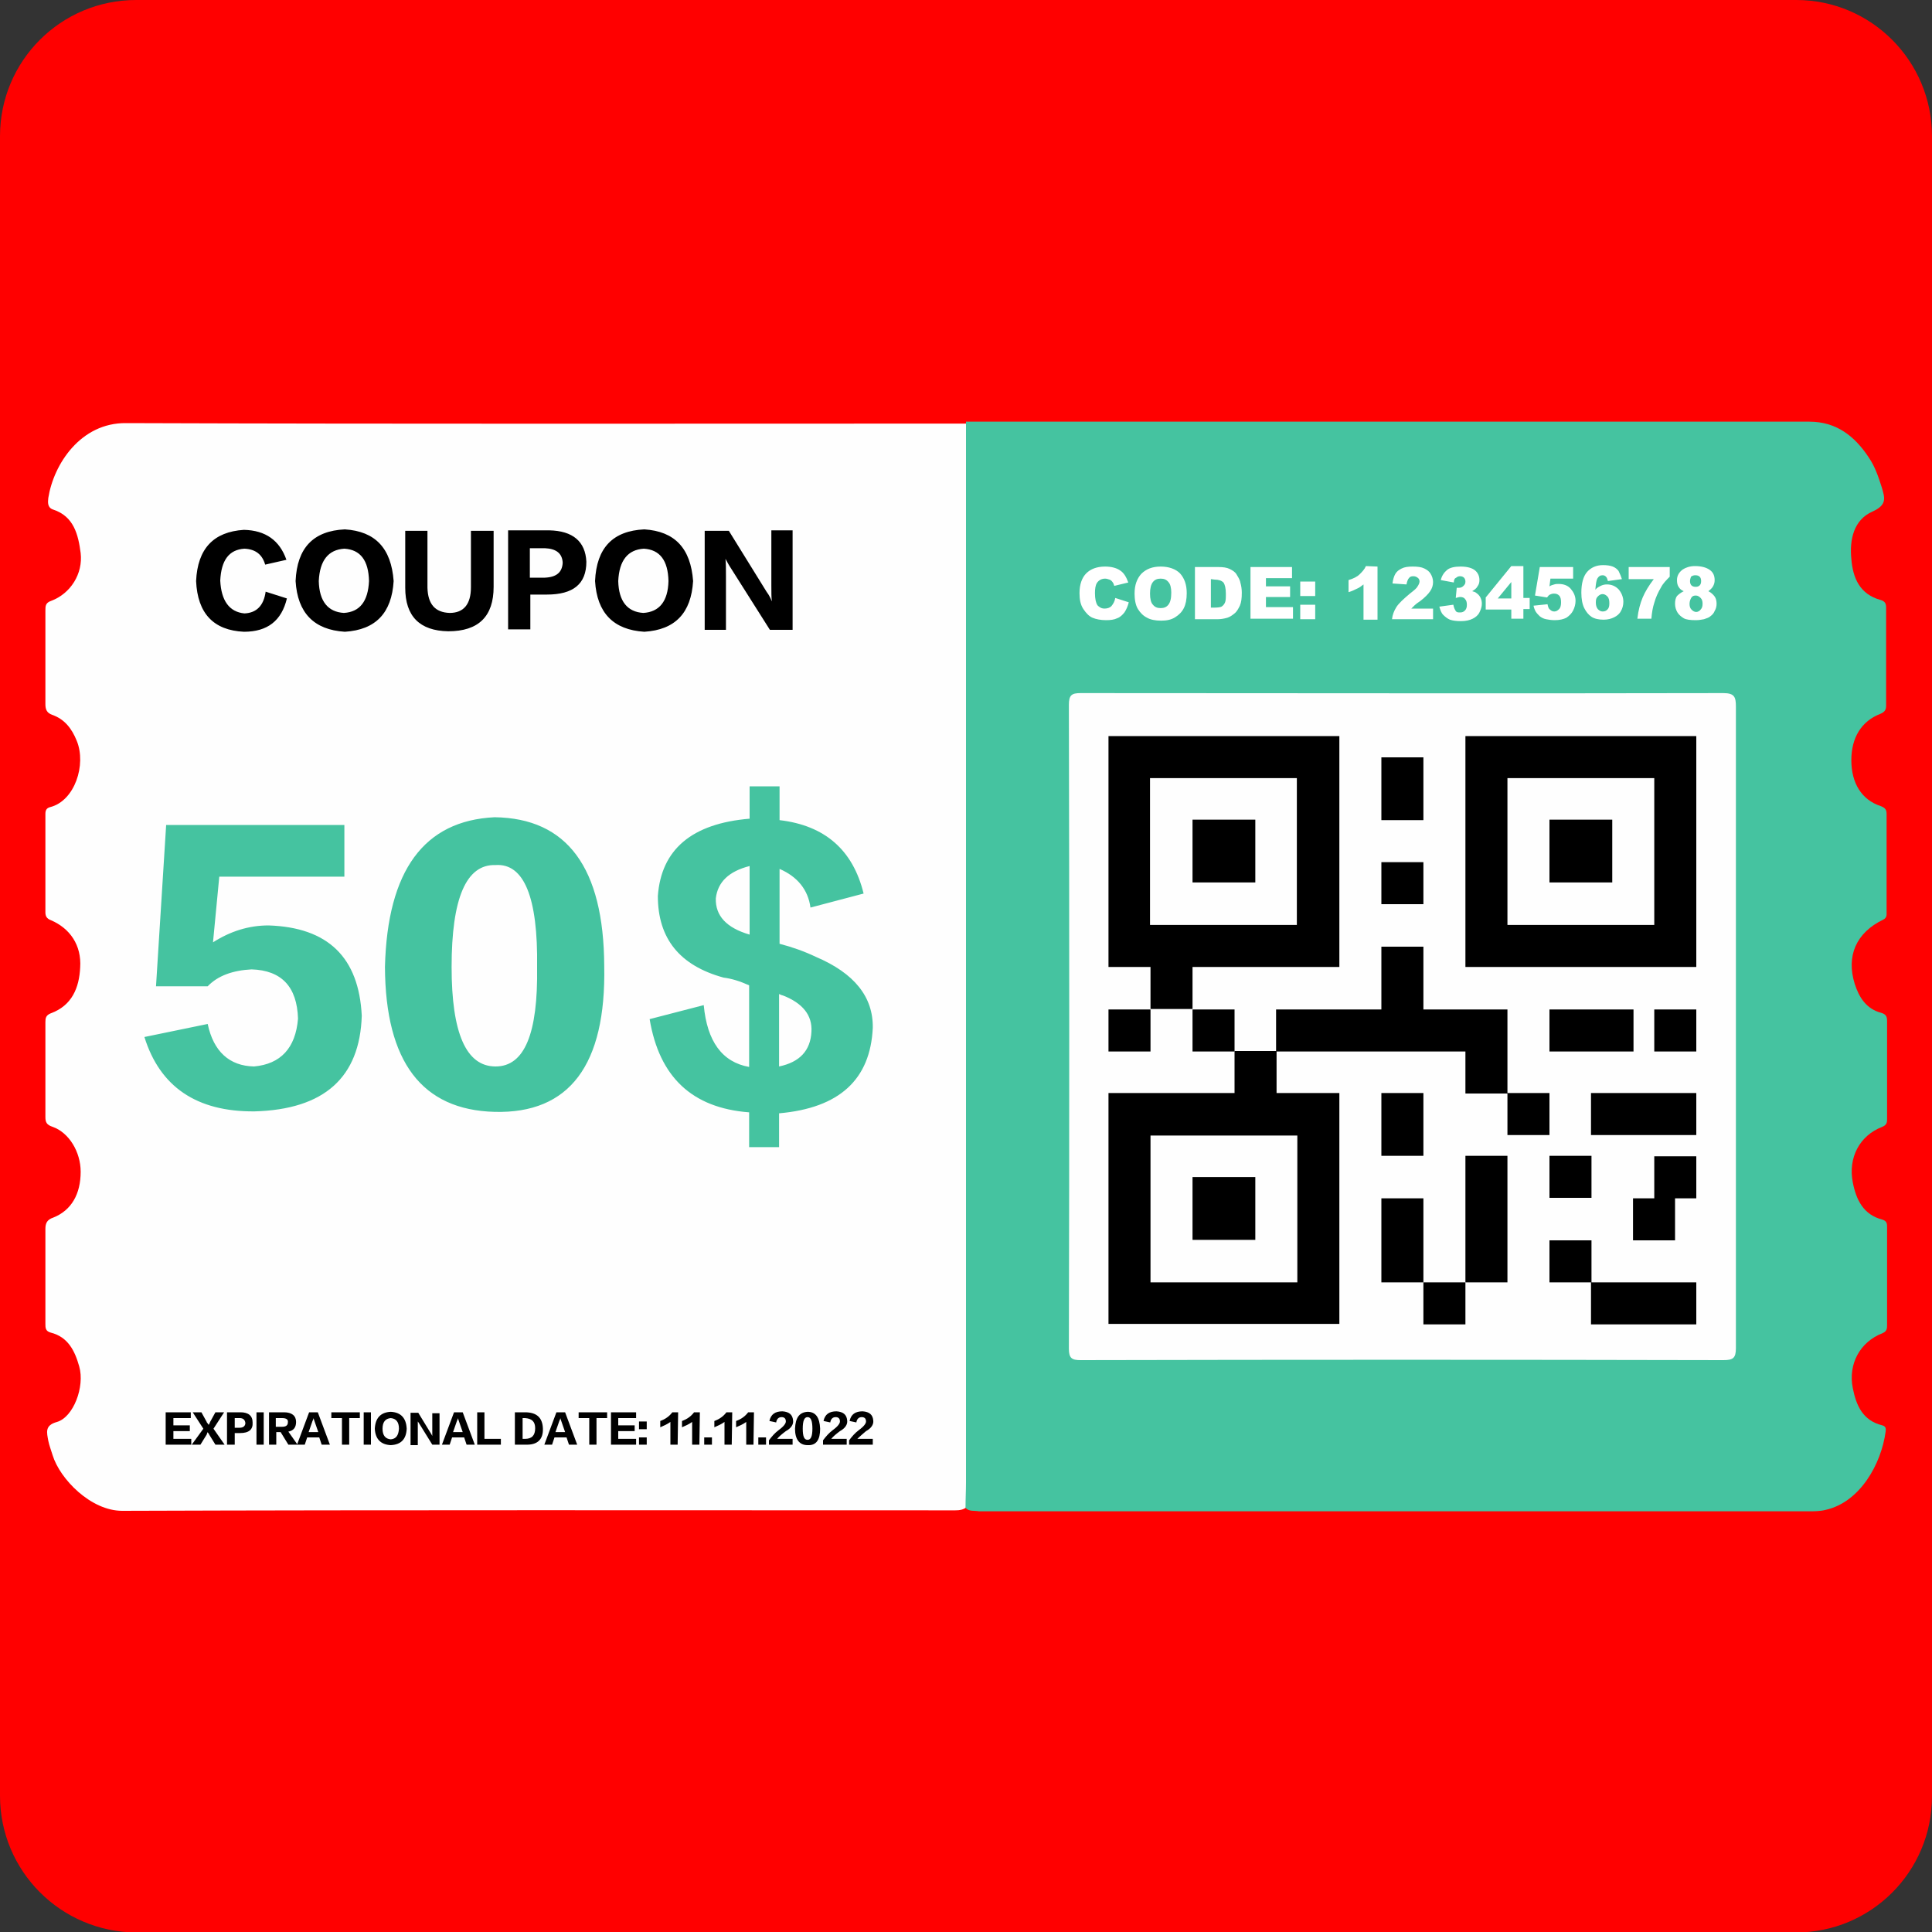 <svg xmlns="http://www.w3.org/2000/svg" width="400" height="400"><rect width="100%" height="100%" fill="#333333" stroke="none"/><path fill="red" d="M28.2 0h343.7C387.4 0 400 12.6 400 28.2v343.7c0 15.6-12.6 28.2-28.2 28.2H28.2C12.6 400 0 387.4 0 371.8V28.2C0 12.6 12.6 0 28.2 0z"/><path fill="#FEFEFE" d="M199.9 312.2c-.9.6-2 .5-3.1.5-57.2 0-114.3-.1-171.5.1-6.5 0-12.9-6.6-14.4-11.5-.3-1-.7-2-.9-3-.3-1.7-.8-3.2 1.8-3.9 3.4-1 5.8-7.3 4.6-11.5-.9-3.2-2.3-6.1-5.9-7-1.1-.3-1.1-1-1.1-1.8v-19.7c0-1.2.4-1.9 1.6-2.3 3.8-1.5 5.7-4.9 5.7-9.5 0-4.1-2.4-8.1-5.8-9.3-1.2-.4-1.5-.9-1.5-2v-19.7c0-.8.1-1.4 1.1-1.8 4.4-1.6 5.9-5.3 6.1-9.5.3-4.6-2.1-8.1-6.1-9.8-.8-.3-1.1-.8-1.1-1.6v-20.4c0-.7.2-1.2 1-1.4 5.1-1.3 7.5-8.8 5.5-13.7-1-2.5-2.5-4.5-5.1-5.4-1.1-.4-1.4-1.1-1.4-2.2v-19.4c0-.9 0-1.6 1.2-2 4-1.5 6.6-5.6 6.1-9.9-.5-3.8-1.4-7.6-5.7-9-1.2-.4-1.1-1.5-1-2.4 1.1-7 6.7-15.6 16.1-15.5 58 .2 115.9.1 173.9.1.7.7.9 1.5.9 2.4v218c.1 1.1.5 2.9-1 4.1z"/><path fill="#45C3A0" d="M199.9 312.2c0-1.8.1-3.6.1-5.3V89.5v-2.2h174.6c5.6 0 9.4 3 12.3 7.4 1.3 1.9 2 4 2.7 6.2.6 2.1 1.2 3.6-1.9 5-3.9 1.7-4.8 5.8-4.4 9.8.3 3.9 1.7 7.3 6 8.5 1.1.3 1.2.9 1.2 1.7v20.2c0 .9-.3 1.3-1.2 1.7-3.9 1.5-6 4.9-6 9.6 0 4.7 2.1 8.2 6.1 9.5 1 .4 1.2.8 1.2 1.7v20.2c0 .6.1 1.2-.7 1.6-5.6 2.7-7.7 7.5-5.9 13.3.9 2.8 2.4 5.2 5.5 6 1 .3 1.2.8 1.2 1.7v20.2c0 .7 0 1.3-1 1.7-4.7 1.8-7.1 6.4-6.1 11.5.7 3.6 2.2 6.7 6.1 7.7 1 .3 1 .9 1 1.6v20.2c0 .7 0 1.3-.9 1.7-4.7 1.8-7.2 6.4-6.2 11.4.7 3.5 2 6.7 6.1 7.7.7.2.8.6.7 1.3-.9 6.7-5.3 14.6-12.4 16.2-1.2.3-2.4.3-3.6.3H202.7c-1.1-.2-2 .1-2.8-.7z"/><path fill="#FEFEFE" d="M359.4 212.6v66.5c0 2.1-.6 2.5-2.6 2.5-44.4-.1-88.7-.1-133.1 0-1.8 0-2.4-.4-2.4-2.4.1-44.4.1-88.9 0-133.3 0-2 .6-2.4 2.4-2.4 44.4 0 88.7.1 133.1 0 2.3 0 2.6.8 2.6 2.8v66.3z"/><path fill="#FFF" d="M230.9 123.8l2.8.9c-.2.8-.5 1.5-.9 2.1-.4.5-.9 1-1.5 1.2-.6.3-1.4.4-2.3.4-1.1 0-2.1-.2-2.8-.5s-1.3-.9-1.9-1.8-.8-2-.8-3.3c0-1.8.5-3.2 1.4-4.1s2.2-1.4 3.9-1.4c1.3 0 2.4.3 3.1.8.8.5 1.3 1.4 1.7 2.5l-2.9.7c-.1-.3-.2-.6-.3-.7-.2-.3-.4-.5-.7-.6s-.6-.2-.9-.2c-.7 0-1.3.3-1.7.9-.3.5-.4 1.2-.4 2.1 0 1.2.2 2 .5 2.5.4.4.8.7 1.5.7.6 0 1.1-.2 1.4-.5.4-.5.7-1 .8-1.7zm4-.9c0-1.8.5-3.1 1.4-4.1 1-1 2.3-1.5 4-1.5s3.1.5 4 1.4c.9 1 1.4 2.3 1.4 4.1 0 1.3-.2 2.3-.6 3.1-.4.8-1 1.4-1.8 1.9s-1.7.7-2.9.7-2.2-.2-2.9-.6c-.8-.4-1.4-1-1.9-1.8s-.7-2-.7-3.2zm3.2 0c0 1.1.2 1.9.6 2.3.4.5.9.7 1.6.7.7 0 1.2-.2 1.6-.7.4-.5.6-1.3.6-2.5 0-1-.2-1.8-.6-2.2-.4-.5-.9-.7-1.6-.7-.7 0-1.2.2-1.6.7-.4.5-.6 1.3-.6 2.4zm9.4-5.5h4.8c.9 0 1.7.1 2.3.4s1.1.6 1.4 1.1.7 1.1.8 1.7c.2.7.3 1.4.3 2.1 0 1.2-.1 2-.4 2.7-.3.6-.6 1.2-1.1 1.6s-.9.7-1.5.9c-.7.2-1.4.3-1.9.3h-4.8v-10.8h.1zm3.2 2.5v5.9h.8c.7 0 1.2-.1 1.4-.2.3-.2.5-.4.7-.8s.2-1 .2-1.9c0-1.1-.2-1.9-.5-2.3-.4-.4-1-.6-1.8-.6l-.8-.1zm8.1-2.5h8.7v2.3h-5.4v1.7h5v2.2h-5v2.1h5.6v2.4h-8.8v-10.7h-.1zm10.4 3h3.1v3h-3.1v-3zm0 4.8h3.1v3h-3.1v-3zm16-7.9v11h-2.9V121c-.5.4-.9.7-1.4.9-.4.2-1 .5-1.7.7v-2.5c1-.3 1.8-.7 2.3-1.2s1-1 1.3-1.7l2.4.1zm11.7 10.9h-8.7c.1-.9.4-1.7.9-2.5s1.5-1.7 2.8-2.8c.9-.7 1.4-1.1 1.6-1.5.2-.3.4-.7.4-1s-.1-.6-.4-.8-.5-.3-.9-.3-.7.1-.9.4c-.2.2-.4.7-.5 1.3l-2.9-.2c.1-.8.3-1.5.6-2s.7-.8 1.3-1.1c.6-.3 1.3-.4 2.3-.4s1.8.1 2.4.4 1 .6 1.3 1.1.5 1.1.5 1.7c0 .7-.2 1.3-.6 1.9s-1.1 1.3-2 2c-.6.4-1 .7-1.2.9l-.7.7h4.5v2.2h.2zm4.1-7.6l-2.7-.5c.2-.9.7-1.6 1.3-2.1.6-.5 1.6-.7 2.8-.7 1.4 0 2.4.3 3 .8s.9 1.2.9 2c0 .5-.1.9-.4 1.3-.2.4-.6.7-1.1 1 .4.1.7.2.9.4.3.2.6.5.8.9s.3.8.3 1.3c0 .6-.2 1.2-.5 1.8-.3.6-.8 1-1.4 1.3s-1.4.5-2.4.5-1.7-.1-2.3-.3c-.5-.2-1-.6-1.4-1s-.6-1-.8-1.7l2.9-.4c.1.6.3 1 .5 1.3s.5.3.9.3.7-.1 1-.4.4-.7.4-1.2-.1-.9-.4-1.2c-.2-.3-.6-.4-1-.4-.2 0-.5.1-.9.2l.2-2.1h.4c.4 0 .7-.1 1-.4s.4-.5.4-.9c0-.3-.1-.6-.3-.8-.2-.2-.5-.3-.8-.3s-.6.1-.8.3c-.3.1-.5.4-.5 1zm11.9 5.6h-5.3v-2.5l5.3-6.5h2.5v6.6h1.3v2.3h-1.3v2h-2.5v-1.9zm0-2.3v-3.4l-2.8 3.4h2.8zm5.9-6.5h6.9v2.4H321l-.2 1.6c.3-.2.6-.3 1-.4.3-.1.6-.1.9-.1 1 0 1.9.3 2.5 1s1 1.5 1 2.5c0 .7-.2 1.4-.5 2s-.8 1.1-1.4 1.5c-.6.3-1.4.5-2.4.5-.7 0-1.3-.1-1.8-.2s-.9-.3-1.3-.6c-.3-.3-.6-.6-.8-.9-.2-.3-.4-.8-.5-1.3l2.9-.3c.1.5.2.9.5 1.1.3.3.6.4.9.4.4 0 .7-.2 1-.5s.4-.8.4-1.4-.1-1.1-.4-1.4-.6-.4-1.1-.4c-.3 0-.6.1-.8.2-.2.1-.4.3-.6.6l-2.5-.4 1-5.9zm17 2.5l-2.9.4c-.1-.4-.2-.7-.4-.9-.2-.2-.4-.3-.7-.3-.5 0-.8.2-1.1.7-.2.4-.3 1.1-.4 2.3.3-.4.7-.6 1.1-.8.4-.2.8-.3 1.3-.3.9 0 1.7.3 2.4 1 .6.7 1 1.6 1 2.6 0 .7-.2 1.4-.5 1.9-.3.6-.8 1-1.4 1.3-.6.3-1.3.5-2.2.5-1 0-1.9-.2-2.5-.6s-1.1-1-1.5-1.8-.6-1.9-.6-3.2c0-1.9.4-3.4 1.2-4.3.8-.9 1.9-1.4 3.3-1.4.8 0 1.5.1 2 .3.5.2.9.5 1.2.9.3.6.5 1.1.7 1.7zm-5.4 4.8c0 .6.1 1 .4 1.4.3.3.6.5 1 .5s.7-.1 1-.4.4-.7.4-1.3c0-.6-.1-1.1-.4-1.4s-.6-.5-1-.5-.7.2-1 .5-.4.6-.4 1.2zm6.8-7.3h8.5v2c-.7.7-1.4 1.4-1.8 2.2-.6 1-1.1 2.1-1.4 3.2-.3.9-.5 2-.6 3.3H339c.2-1.8.6-3.2 1.1-4.4.5-1.2 1.3-2.5 2.3-3.8h-5.2v-2.5zm11.4 5c-.5-.2-.8-.5-1-.8-.3-.4-.4-.9-.4-1.5 0-.9.4-1.6 1.2-2.2.6-.4 1.5-.7 2.5-.7 1.4 0 2.4.3 3.1.8s1 1.2 1 2.1c0 .5-.1.9-.4 1.4-.2.3-.5.6-.9.9.6.3 1 .7 1.3 1.1s.4 1 .4 1.5-.1 1-.4 1.5c-.2.5-.5.8-.9 1.1-.3.3-.8.4-1.3.6-.5.1-1.1.2-1.7.2-1.1 0-2-.1-2.5-.4s-1-.7-1.3-1.2-.5-1.1-.5-1.8c0-.6.1-1.2.4-1.6.4-.4.8-.7 1.4-1zm1.2 2.6c0 .5.1.9.4 1.2.3.3.6.5 1 .5.3 0 .7-.2.9-.5.3-.3.4-.7.4-1.2s-.1-.9-.4-1.2c-.3-.3-.6-.5-1-.5s-.7.1-.9.4-.4.8-.4 1.3zm.1-4.7c0 .4.1.7.3.9.2.2.5.3.9.3.3 0 .6-.1.8-.3s.3-.5.3-.9-.1-.7-.3-.9-.5-.3-.9-.3-.6.1-.9.3c-.1.3-.2.6-.2.9z"/><path d="M59.3 115.9l-4.4 1c-.6-2.1-2-3.2-4.3-3.3-3.2.2-4.8 2.4-5 6.6.2 4.2 1.9 6.5 5 6.8 2.5-.1 4-1.6 4.4-4.5l4.4 1.4c-1.1 4.6-4 6.9-8.9 6.9-6.3-.3-9.6-3.8-9.9-10.5.3-6.7 3.6-10.2 9.9-10.6 4.5.1 7.4 2.2 8.8 6.2zm22.2 4.4c-.4 6.6-3.7 10.1-10.1 10.5-6.4-.4-9.8-3.9-10.2-10.5.3-6.9 3.7-10.4 10.2-10.7 6.3.4 9.6 3.9 10.1 10.7zm-5.1 0c-.1-4.3-1.8-6.5-5.1-6.7-3.3.2-5.1 2.4-5.3 6.7.1 4.2 1.9 6.4 5.2 6.6 3.3-.2 5-2.4 5.2-6.6zm7.5 1.4v-11.8h4.6v11.8c.1 3.4 1.6 5.1 4.6 5.2 2.9 0 4.4-1.8 4.4-5.3v-11.7h4.7v11.6c0 6.1-3.1 9.2-9.4 9.2-5.9-.1-8.9-3.1-8.9-9zm29.3 1.4h-3.4v7.2h-4.6v-20.5h8.5c4.9.1 7.5 2.3 7.7 6.5 0 4.6-2.7 6.8-8.2 6.8zm-.4-9.6h-3.1v6.1h3.1c2.4-.1 3.6-1.1 3.7-3.1-.1-1.9-1.3-2.9-3.7-3zm30.7 6.8c-.4 6.6-3.7 10.1-10.1 10.5-6.4-.4-9.8-3.9-10.2-10.5.3-6.9 3.7-10.4 10.2-10.7 6.3.4 9.6 3.9 10.1 10.7zm-5.1 0c-.1-4.3-1.8-6.5-5.1-6.7-3.3.2-5.1 2.4-5.3 6.7.1 4.2 1.9 6.4 5.2 6.6 3.3-.2 5.1-2.4 5.2-6.6zm25.7 10.1h-4.7l-8.1-12.8c-.6-.9-.9-1.6-1.1-1.9.1.9.1 2.1.1 3.5v11.2h-4.4v-20.5h5l7.8 12.6c.6.8.9 1.5 1.1 2v-.1c-.1-.7-.1-1.7-.1-3.2v-11.4h4.4v20.6zM39.5 299.1h-5.2v-6.7h5.2v1.2h-3.6v1.5h3.4v1.2h-3.4v1.6h3.7v1.2h-.1zm7 0h-1.9l-1.3-2.1c0-.1-.1-.2-.2-.3 0-.1-.1-.1-.1-.2-.1.2-.2.4-.2.5l-1.3 2.1h-1.8l2.4-3.3-2.2-3.4h1.8l1.1 2c0 .1.1.2.2.3.1.1.1.2.2.3.1-.1.2-.3.3-.6l1.1-2h1.8l-2.2 3.4 2.3 3.3zm3.2-2.4h-1.1v2.4H47v-6.7h2.8c1.6 0 2.5.7 2.5 2.1.1 1.5-.8 2.2-2.6 2.2zm-.1-3.1h-1v2h1c.8 0 1.2-.4 1.2-1-.1-.7-.5-1-1.2-1zm5 5.5h-1.5v-6.7h1.5v6.7zm7 0h-1.9l-1.6-2.6h-.9v2.6h-1.5v-6.7h3.1c1.6 0 2.5.7 2.5 2 0 1.1-.5 1.8-1.6 2l1.9 2.7zm-3.2-5.5h-1.3v1.8h1.3c.8 0 1.2-.3 1.2-.9.1-.6-.3-.9-1.2-.9z"/><path d="M68.3 299.1h-1.7l-.5-1.5h-2.5l-.5 1.5h-1.6l2.5-6.7h1.8l2.5 6.7zm-2.4-2.6l-.8-2.3c-.1-.2-.1-.4-.2-.6 0 .2-.1.4-.2.6l-.8 2.3h2zm8.6-2.9h-2.2v5.5h-1.5v-5.5h-2.2v-1.2h5.9v1.2zm2.3 5.5h-1.5v-6.7h1.5v6.7zm7.4-3.3c-.1 2.2-1.2 3.3-3.3 3.4-2.1-.1-3.2-1.3-3.3-3.4.1-2.2 1.2-3.4 3.3-3.5 2.1.1 3.2 1.3 3.3 3.5zm-1.6 0c0-1.4-.6-2.1-1.7-2.2-1.1.1-1.7.8-1.7 2.2 0 1.4.6 2.1 1.7 2.2 1.1-.1 1.6-.8 1.7-2.2zm8.4 3.3h-1.5l-2.6-4.2c-.2-.3-.3-.5-.4-.6v4.9H85v-6.7h1.6l2.5 4.1c.2.3.3.5.4.7v-4.7H91v6.5zm7.3 0h-1.7l-.5-1.5h-2.5l-.5 1.5h-1.6l2.5-6.7h1.8l2.5 6.7zm-2.5-2.6l-.8-2.3c-.1-.2-.1-.4-.2-.6 0 .2-.1.4-.2.6l-.8 2.3h2zm7.9 2.6h-4.9v-6.7h1.5v5.5h3.4v1.2zm5.1 0h-2.2v-6.7h2.1c2.4 0 3.6 1.1 3.7 3.3.1 2.3-1.1 3.5-3.6 3.4zm-.1-5.5h-.5v4.3h.5c1.4 0 2.1-.7 2.1-2.2 0-1.4-.7-2-2.1-2.1zm10.8 5.5h-1.7l-.5-1.5h-2.5l-.5 1.5h-1.6l2.5-6.7h1.8l2.5 6.7zm-2.5-2.6l-.8-2.3c-.1-.2-.1-.4-.2-.6 0 .2-.1.4-.2.6l-.8 2.3h2zm8.7-2.9h-2.2v5.5H122v-5.5h-2.2v-1.2h5.9v1.2zm6 5.5h-5.2v-6.7h5.2v1.2H128v1.5h3.4v1.2H128v1.6h3.7v1.2zm2.2-3.2h-1.6v-1.6h1.6v1.6zm0 3.2h-1.6v-1.5h1.6v1.5zm6.4 0h-1.5v-4.7c-.7.5-1.4.8-2.1 1.1v-1.3c1.1-.4 1.9-1 2.5-1.8h1.2l-.1 6.7zm4.5 0h-1.5v-4.7c-.7.5-1.4.8-2.1 1.1v-1.3c1.1-.4 1.9-1 2.5-1.8h1.2l-.1 6.7zm2.6 0h-1.6v-1.5h1.6v1.5zm4.1 0H150v-4.7c-.7.5-1.4.8-2.1 1.1v-1.3c1.1-.4 1.9-1 2.5-1.8h1.2l-.1 6.7zm4.5 0h-1.5v-4.7c-.7.5-1.4.8-2.1 1.1v-1.3c1.1-.4 1.9-1 2.5-1.8h1.2l-.1 6.7zm2.6 0H157v-1.5h1.6v1.5zm2.3-1.2h3.2v1.2h-4.9v-.9c.6-.8 1.2-1.5 2-2.1 1.1-.8 1.5-1.4 1.5-1.8 0-.6-.3-.9-.9-.9-.6 0-1 .4-1.1 1.1l-1.4-.3c.3-1.4 1.2-2 2.7-2 1.4.1 2.1.7 2.2 1.9.1.8-.4 1.6-1.5 2.2-.8.6-1.4 1.1-1.8 1.6zm8.9-2.1c0 2.3-.8 3.5-2.6 3.4-1.7 0-2.6-1.2-2.6-3.4.1-2.3.9-3.4 2.6-3.5 1.7 0 2.5 1.2 2.6 3.5zm-1.6 0c0-1.6-.3-2.4-1-2.4s-1 .8-1 2.4.3 2.3 1 2.3 1-.8 1-2.3zm3.9 2.1h3.2v1.2h-4.9v-.9c.6-.8 1.2-1.5 2-2.1 1.1-.8 1.5-1.4 1.5-1.8 0-.6-.3-.9-.9-.9-.6 0-1 .4-1.1 1.1l-1.4-.3c.3-1.4 1.2-2 2.7-2 1.4.1 2.1.7 2.2 1.9.1.8-.4 1.6-1.5 2.2-.8.6-1.4 1.1-1.8 1.6zm5.4 0h3.2v1.2h-4.9v-.9c.6-.8 1.2-1.5 2-2.1 1.1-.8 1.5-1.4 1.5-1.8 0-.6-.3-.9-.9-.9-.6 0-1 .4-1.1 1.1l-1.4-.3c.3-1.4 1.2-2 2.7-2 1.4.1 2.1.7 2.2 1.9.1.8-.4 1.6-1.5 2.2-.7.6-1.3 1.1-1.8 1.6z"/><g><path fill="#45C3A0" d="M29.9 214.7L43 212c1.2 5.7 4.5 8.7 9.6 8.8 5.5-.5 8.6-3.8 9.1-9.9-.2-6.6-3.4-10-9.6-10.2-3.9.2-7 1.3-9.1 3.5H32.3l2.1-33.4h36.9v10.7H45.4l-1.3 13.6c3.6-2.3 7.4-3.5 11.5-3.5 12.3.4 18.7 6.6 19.3 18.7-.4 12.8-7.8 19.4-22.2 19.8-12 .1-19.6-5.1-22.8-15.4zm95.2-14.7c.4 20.5-7.2 30.6-22.7 30.2-15-.4-22.6-10.3-22.7-30 .5-20 8.1-30.3 22.7-31 15 .2 22.6 10.4 22.7 30.8zm-13.9.2c.2-14.4-2.7-21.5-8.6-21.1-6.1-.2-9.1 6.9-9.1 21.1 0 13.7 3 20.6 9.1 20.6 6 0 8.8-6.8 8.6-20.6zm50.1 30.3v7h-6.2v-7.2c-11.8-.9-18.6-7.3-20.6-19.3l11.2-2.9c.7 7.5 3.8 11.8 9.4 12.8V204c-2-.9-3.7-1.4-5.3-1.6-9.1-2.5-13.6-8.1-13.6-16.9.7-9.6 7-15 19-16v-6.7h6.2v7c9.4 1.1 15.2 6.2 17.4 15.2l-11 2.9c-.5-3.7-2.7-6.4-6.4-8v15.5c2.7.7 5.2 1.6 7.5 2.7 8 3.4 11.9 8.3 11.8 14.7-.5 10.7-6.9 16.6-19.4 17.7zm-6.1-37v-14.2c-4.3 1.1-6.6 3.3-7 6.7-.1 3.6 2.2 6.1 7 7.5zm6.1 12.3v15c4.3-.9 6.5-3.3 6.7-7.2.2-3.4-1.8-5.9-5.9-7.5-.1 0-.4-.1-.8-.3z"/></g><path d="M294.7 265.5h8.7v8.7h-8.7v-8.7zm-17.4-65.3v-47.8h-47.8v47.8h8.7v8.7h8.7v-8.7h30.4zm-39.2-8.7v-30.4h30.4v30.4h-30.4z"/><path d="M246.9 169.7h13v13h-13v-13zm56.5-17.3v47.8h47.8v-47.8h-47.8zm39.1 39.1h-30.4v-30.4h30.4v30.4z"/><path d="M320.8 169.7h13v13h-13v-13zm-73.9 74h13v13h-13v-13zM229.5 209h8.7v8.7h-8.7V209zm17.4 0h8.7v8.7h-8.7V209z"/><path d="M255.6 226.3h-26.1v47.8h47.8v-47.8h-13v-8.7h-8.7v8.7zm13 8.7v30.5h-30.4v-30.4h30.4v-.1zm17.4-78.2h8.7v13H286v-13zm0 21.7h8.7v8.7H286v-8.7z"/><path d="M312.1 209h-17.4v-13H286v13h-21.8v8.7h39.2v8.7h8.7V209zm0 17.3h8.7v8.7h-8.7v-8.7zm-26.1 0h8.7v13H286v-13zm0 21.8h8.7v17.4H286v-17.4zm17.4-8.8h8.7v26.2h-8.7v-26.2zm26-13h21.8v8.7h-21.8v-8.7zm13.1-17.3h8.7v8.7h-8.7V209zm-21.7 0h17.4v8.7h-17.4V209zm0 30.3h8.7v8.7h-8.7v-8.7zm21.7 8.8h-4.4v8.7h8.7v-8.7h4.4v-8.7h-8.7v8.7zm-21.7 8.7h8.7v8.7h-8.7v-8.7zm8.6 8.7h21.8v8.7h-21.8v-8.7z"/></svg>